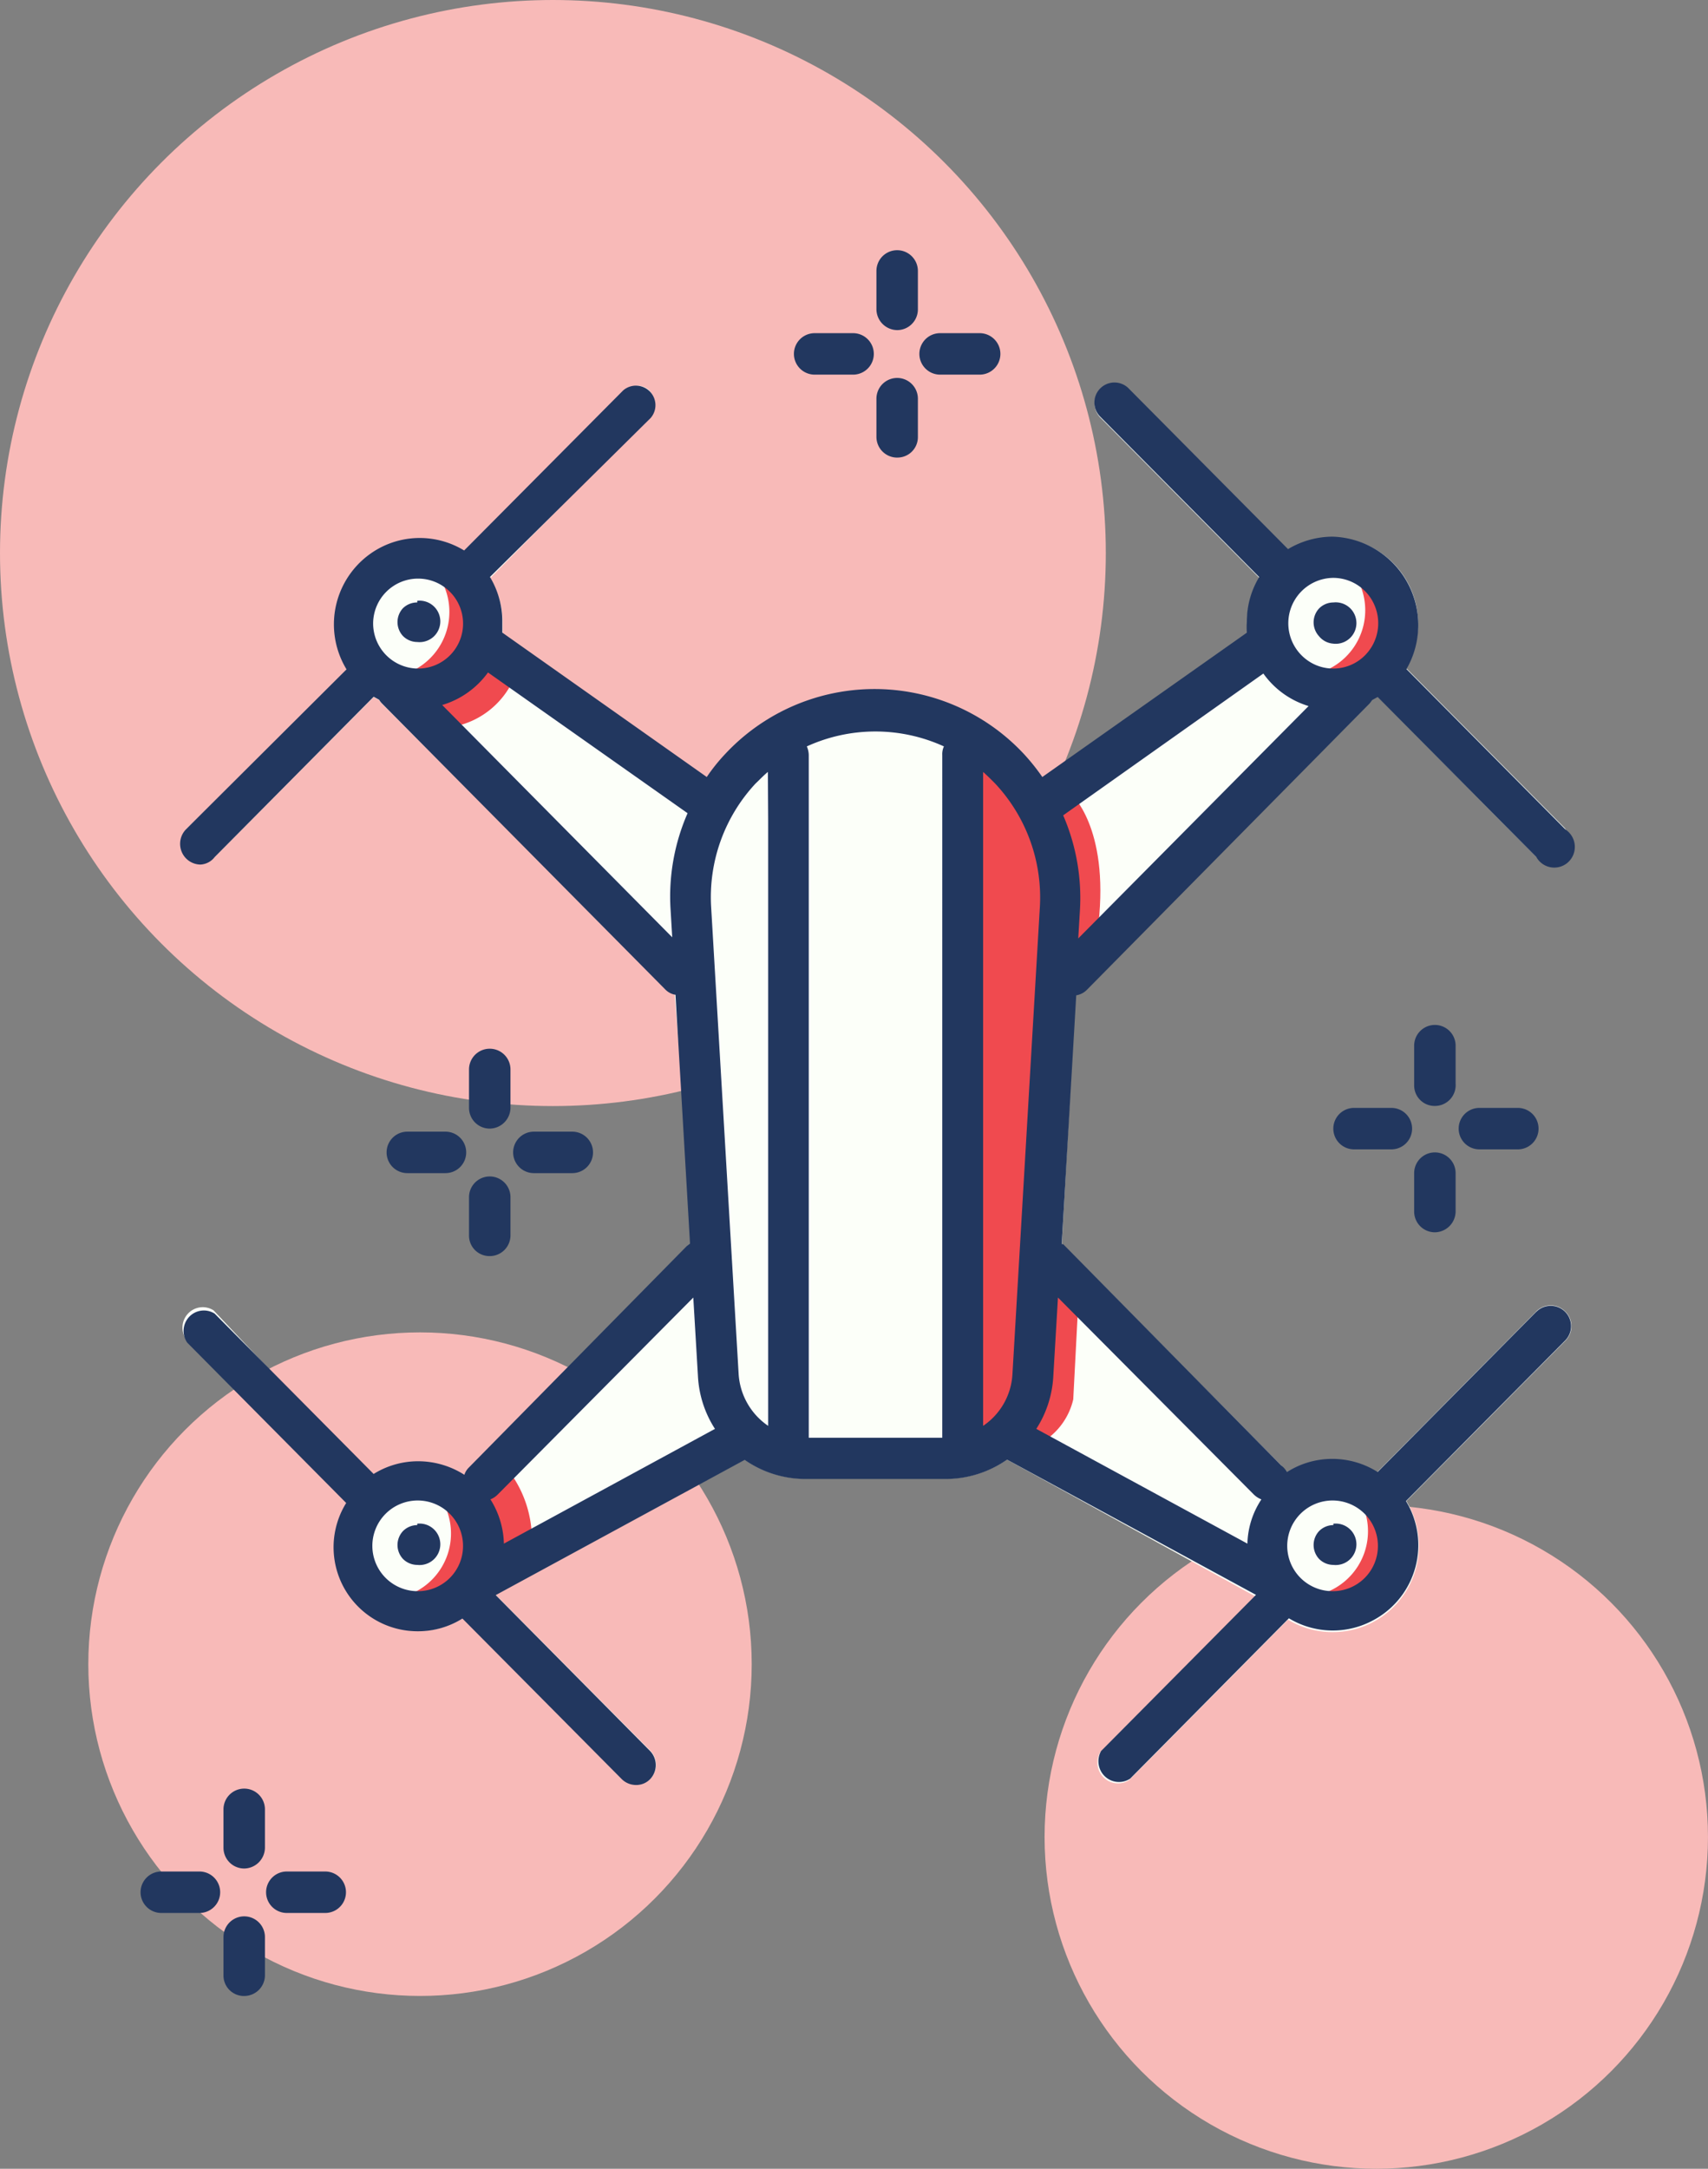<svg xmlns="http://www.w3.org/2000/svg" width="78.773" height="100" viewBox="0 0 78.773 100">
  <rect x="0" y="0" width="78.773" height="100" fill="#808080" stroke="none"/>
  <defs>
    <style>
      .cls-1 {
        fill: #f8bab8;
      }

      .cls-2 {
        fill: #22375f;
      }

      .cls-3 {
        fill: #fcfff9;
      }

      .cls-4 {
        fill: #f04a4f;
      }
    </style>
  </defs>
  <g id="Layer_1" data-name="Layer 1" transform="translate(-0.227 0)">
    <ellipse id="Ellipse_572" data-name="Ellipse 572" class="cls-1" cx="15.298" cy="15.298" rx="15.298" ry="15.298" transform="translate(48.403 69.403)"/>
    <ellipse id="Ellipse_573" data-name="Ellipse 573" class="cls-1" cx="15.298" cy="15.298" rx="15.298" ry="15.298" transform="translate(4.3 61.435)"/>
    <circle id="Ellipse_574" data-name="Ellipse 574" class="cls-1" cx="25.5" cy="25.5" r="25.5" transform="translate(0.227 0)"/>
    <path id="Path_8493" data-name="Path 8493" class="cls-2" d="M51.577,41.982H49.856a.956.956,0,1,1,0-1.912h1.721a.956.956,0,1,1,0,1.912Z" transform="translate(12.82 11.014)"/>
    <path id="Path_8494" data-name="Path 8494" class="cls-2" d="M56.238,41.982H54.466a.956.956,0,1,1,0-1.912h1.772a.956.956,0,0,1,0,1.912Z" transform="translate(13.991 11.014)"/>
    <path id="Path_8495" data-name="Path 8495" class="cls-2" d="M52.856,45.364a.956.956,0,0,1-.956-.956V42.636a.956.956,0,1,1,1.912,0v1.772a.969.969,0,0,1-.956.956Z" transform="translate(13.548 11.456)"/>
    <path id="Path_8496" data-name="Path 8496" class="cls-2" d="M52.856,40.805a.943.943,0,0,1-.956-.956V38.026a.956.956,0,1,1,1.912,0v1.759a.956.956,0,0,1-.956,1.02Z" transform="translate(13.548 10.189)"/>
    <path id="Path_8497" data-name="Path 8497" class="cls-2" d="M8.125,69.6H6.366a.956.956,0,1,1,0-1.912H8.125a.956.956,0,1,1,0,1.912Z" transform="translate(1.3 18.605)"/>
    <path id="Path_8498" data-name="Path 8498" class="cls-2" d="M12.748,69.6H10.976a.956.956,0,1,1,0-1.912h1.772a.956.956,0,1,1,0,1.912Z" transform="translate(2.479 18.605)"/>
    <path id="Path_8499" data-name="Path 8499" class="cls-2" d="M9.366,72.982a.943.943,0,0,1-.956-.956V70.266a.956.956,0,1,1,1.912,0v1.759a.956.956,0,0,1-.956.956Z" transform="translate(2.124 19.051)"/>
    <path id="Path_8500" data-name="Path 8500" class="cls-2" d="M9.366,68.374a.956.956,0,0,1-.956-.956V65.646a.956.956,0,1,1,1.912,0v1.772a.969.969,0,0,1-.956.956Z" transform="translate(2.124 17.781)"/>
    <path id="Path_8501" data-name="Path 8501" class="cls-2" d="M31.914,13.962H30.206a.956.956,0,1,1,0-1.912h1.772a.956.956,0,0,1,0,1.912Z" transform="translate(7.593 3.312)"/>
    <path id="Path_8502" data-name="Path 8502" class="cls-2" d="M36.6,13.962H34.776a.956.956,0,1,1,0-1.912H36.6a.956.956,0,1,1,0,1.912Z" transform="translate(8.809 3.312)"/>
    <path id="Path_8503" data-name="Path 8503" class="cls-2" d="M33.206,17.342a.956.956,0,0,1-.956-.956V14.626a.956.956,0,1,1,1.912,0v1.759a.943.943,0,0,1-.956.956Z" transform="translate(8.398 3.757)"/>
    <path id="Path_8504" data-name="Path 8504" class="cls-2" d="M33.206,12.734a.969.969,0,0,1-.956-.956V10.006a.956.956,0,1,1,1.912,0v1.772a.956.956,0,0,1-.956.956Z" transform="translate(8.398 2.487)"/>
    <path id="Path_8505" data-name="Path 8505" class="cls-2" d="M17.125,42.842H15.366a.956.956,0,1,1,0-1.912h1.759a.956.956,0,1,1,0,1.912Z" transform="translate(3.647 11.25)"/>
    <path id="Path_8506" data-name="Path 8506" class="cls-2" d="M21.748,42.842H19.976a.956.956,0,1,1,0-1.912h1.772a.956.956,0,1,1,0,1.912Z" transform="translate(4.873 11.25)"/>
    <path id="Path_8507" data-name="Path 8507" class="cls-2" d="M18.366,46.222a.943.943,0,0,1-.956-.956V43.506a.956.956,0,1,1,1.912,0v1.759A.956.956,0,0,1,18.366,46.222Z" transform="translate(4.448 11.695)"/>
    <path id="Path_8508" data-name="Path 8508" class="cls-2" d="M18.366,41.614a.956.956,0,0,1-.956-.956V38.886a.956.956,0,1,1,1.912,0v1.772a.969.969,0,0,1-.956.956Z" transform="translate(4.448 10.425)"/>
    <path id="Path_8509" data-name="Path 8509" class="cls-3" d="M70.719,56.661a.949.949,0,0,1,0,1.339l-7.334,7.394a3.979,3.979,0,0,1-5.462,5.469L50.6,78.257a.942.942,0,0,1-1.167-.107.962.962,0,0,1-.174-1.168l7.144-7.2-11.443-6.3a4.953,4.953,0,0,1-2.807.88h-6.5a4.916,4.916,0,0,1-2.794-.88L21.382,69.716l7.144,7.2a.923.923,0,0,1,0,1.275.882.882,0,0,1-.657.28.932.932,0,0,1-.67-.28L19.865,70.8a3.846,3.846,0,0,1-2.048.586c-2.186,0-3.376-1.822-3.376-4.026a2.937,2.937,0,0,1,.364-1.8l-7.7-7.622a.949.949,0,0,1,.09-1.19A.93.93,0,0,1,8.371,56.6l7.48,7.922a3.563,3.563,0,0,1,1.9-.73,4,4,0,0,1,2.114.73c.042-.131.685-.408.784-.5L30.3,53.9l.226-.625-.9-11.377a.845.845,0,0,1-.48-.255L16.135,28.627a.815.815,0,0,1-.126-.166l-.253-.14L8.422,35.7a.882.882,0,0,1-.657.28.949.949,0,0,1-.8-.573.963.963,0,0,1,.133-.983l7.652-7.309a4.3,4.3,0,0,1-.7-2.125,3.831,3.831,0,0,1,1.891-3.442,4.158,4.158,0,0,1,4.107.255l7.268-7.531a.781.781,0,0,1,1.135-.105.923.923,0,0,1,0,1.275l-7.321,7.394A3.951,3.951,0,0,1,21.7,24.9q0,.249,0,.5l9.433,6.655A8.376,8.376,0,0,1,31.978,31,9.417,9.417,0,0,1,45.76,31a9.674,9.674,0,0,1,.847,1.058L56.039,25.4a3.278,3.278,0,0,1,0-.5,3.951,3.951,0,0,1,.569-2.065l-7.334-7.394a.925.925,0,1,1,1.34-1.275l7.321,7.381a4.021,4.021,0,0,1,2.048-.574,3.96,3.96,0,0,1,3.376,6l7.334,7.394a.962.962,0,0,1-.119,1.206.942.942,0,0,1-1.2.12l-7.321-7.394-.253.14a1.87,1.87,0,0,1-.126.166L48.617,41.8a.883.883,0,0,1-.493.255l-.632,11.5.152.115L57.607,63.75a.983.983,0,0,1,.215.344,3.918,3.918,0,0,1,4.185,0L69.328,56.7a.943.943,0,0,1,1.391-.038Z" transform="translate(1.705 3.818)"/>
    <path id="Path_8510" data-name="Path 8510" class="cls-4" d="M50,20.74a3.021,3.021,0,0,1-1.657,4.6,4.335,4.335,0,0,0,3.442-.65l.421-2.167-1.632-1.364Z" transform="translate(12.669 5.701)"/>
    <path id="Path_8511" data-name="Path 8511" class="cls-4" d="M50.1,54.05a3.021,3.021,0,0,1-1.657,4.6A4.4,4.4,0,0,0,51.882,58l.421-2.18-1.632-1.351Z" transform="translate(12.696 14.856)"/>
    <path id="Path_8512" data-name="Path 8512" class="cls-4" d="M16.708,54.14A3.021,3.021,0,0,1,15,58.742a4.36,4.36,0,0,0,3.442-.637l.421-2.18-1.632-1.351Z" transform="translate(3.803 14.881)"/>
    <path id="Path_8513" data-name="Path 8513" class="cls-4" d="M16.619,20.79A3.021,3.021,0,0,1,15,25.392a4.4,4.4,0,0,0,3.442-.65l.382-2.18-1.632-1.351Z" transform="translate(3.803 5.714)"/>
    <path id="Path_8514" data-name="Path 8514" class="cls-4" d="M35.76,26.95V59.433l2.18-1.874,1.441-15.273V33.159l-2.1-4.985Z" transform="translate(9.325 7.407)"/>
    <path id="Path_8515" data-name="Path 8515" class="cls-4" d="M28.137,47.311l-.242,4.64a3.123,3.123,0,0,1-1.44,1.976c-1.109.5-1.874-.905-1.874-.905l.472-2.907L25.8,45.87Z" transform="translate(21.83 12.573)"/>
    <path id="Path_8516" data-name="Path 8516" class="cls-4" d="M25.247,28.73s1.772,1.53,1.275,6C25.68,36.1,24.865,36.1,24.865,36.1l-.472-2.55-.612-4.284Z" transform="translate(24.366 7.862)"/>
    <path id="Path_8517" data-name="Path 8517" class="cls-4" d="M49.733,24.508a3.825,3.825,0,0,1-2.868,2.448A2.116,2.116,0,0,1,45.59,25.6l1.275-1.1L49.1,23.82Z" transform="translate(-25.711 6.547)"/>
    <path id="Path_8518" data-name="Path 8518" class="cls-4" d="M46.1,53.38A5.24,5.24,0,0,1,47,56.363a1.912,1.912,0,0,1-1.5.943l-.5-1.16V54.17Z" transform="translate(-22.242 14.672)"/>
    <path id="Path_8519" data-name="Path 8519" class="cls-2" d="M15.716,55.175a.931.931,0,0,0-.663.28.943.943,0,0,0,0,1.275.931.931,0,0,0,.663.28.956.956,0,1,0,0-1.9Z" transform="translate(3.755 15.146)"/>
    <path id="Path_8520" data-name="Path 8520" class="cls-2" d="M69.392,56.672l-7.321,7.394a3.918,3.918,0,0,0-4.185,0,.979.979,0,0,0-.266-.306l-10.052-10.2H47.5l.67-11.474a.883.883,0,0,0,.493-.255L61.692,28.638a1.872,1.872,0,0,0,.126-.166l.253-.14,7.321,7.381a.946.946,0,0,0,1.752-.272.96.96,0,0,0-.411-1L63.4,27.045a4.074,4.074,0,0,0-3.414-6.107,4.021,4.021,0,0,0-2.048.574L50.615,14.13a.925.925,0,1,0-1.34,1.275L56.608,22.8a3.951,3.951,0,0,0-.569,2.065,3.279,3.279,0,0,0,0,.5l-9.433,6.655a9.676,9.676,0,0,0-.847-1.058,9.418,9.418,0,0,0-13.782,0,8.376,8.376,0,0,0-.847,1.058L21.7,25.362v-.5a3.951,3.951,0,0,0-.569-2.065l7.41-7.33a.9.9,0,0,0-1.264-1.275L19.94,21.575a3.93,3.93,0,0,0-3.993-.061,3.993,3.993,0,0,0-1.431,5.543l-7.41,7.381a.962.962,0,0,0-.192,1.031.948.948,0,0,0,.862.588.883.883,0,0,0,.658-.344l7.334-7.394.253.14a.815.815,0,0,0,.126.166L29.208,41.807a.845.845,0,0,0,.48.255l.67,11.474-.152.115-10.04,10.2a.83.83,0,0,0-.215.344,3.959,3.959,0,0,0-2.137-.625,3.884,3.884,0,0,0-2.048.586L8.433,56.762a.93.93,0,0,0-1.174.149.949.949,0,0,0-.09,1.19L14.5,65.494a3.874,3.874,0,0,0,3.313,5.915,3.846,3.846,0,0,0,2.048-.586L27.2,78.217a.932.932,0,0,0,.67.28.882.882,0,0,0,.658-.28.936.936,0,0,0,0-1.275l-7.131-7.2,11.481-6.234a4.916,4.916,0,0,0,2.794.88h6.487a4.954,4.954,0,0,0,2.82-.892l11.481,6.234-7.144,7.2a.962.962,0,0,0,.174,1.168.942.942,0,0,0,1.167.107l7.321-7.394a3.917,3.917,0,0,0,3.938.063,3.92,3.92,0,0,0,1.461-5.469l7.334-7.394a.938.938,0,0,0-1.315-1.339ZM60.01,22.838a2.073,2.073,0,0,1,1.925,1.282,2.1,2.1,0,0,1-.441,2.283,2.061,2.061,0,0,1-2.261.459,2.094,2.094,0,0,1,.778-4.024ZM56.8,27.249a3.972,3.972,0,0,0,2.086,1.5L48.263,39.462l.076-1.275a9.58,9.58,0,0,0-.771-4.4Zm-41.057-2.32a2.074,2.074,0,1,1,2.074,2.091,2.082,2.082,0,0,1-2.074-2.091ZM29.461,38.136l.076,1.275L18.928,28.7a4.022,4.022,0,0,0,2.112-1.5l9.205,6.489a9.592,9.592,0,0,0-.784,4.449ZM17.815,69.561a2.091,2.091,0,1,1,2.074-2.091,2.082,2.082,0,0,1-2.074,2.091Zm3.958-2.193a3.988,3.988,0,0,0-.62-2.04,1.011,1.011,0,0,0,.341-.229l9.015-9.077.215,3.633a4.949,4.949,0,0,0,.784,2.422ZM33.962,34.056V61.938A3.129,3.129,0,0,1,32.6,59.554L31.332,38.021a7.686,7.686,0,0,1,2.048-5.7c.19-.178.367-.37.569-.535Zm8.029-3.047V62.486H35.834V34.056h0V31.009a1.053,1.053,0,0,0-.089-.4,7.606,7.606,0,0,1,6.322,0A.86.86,0,0,0,41.991,31.009Zm1.884,30.928V31.787c.19.166.379.357.556.535a7.686,7.686,0,0,1,2.061,5.7L45.228,59.554a3.078,3.078,0,0,1-1.353,2.384Zm12.189,5.431-9.736-5.291a4.949,4.949,0,0,0,.784-2.422l.215-3.633L56.356,65.1a1.061,1.061,0,0,0,.354.229,3.846,3.846,0,0,0-.645,2.04Zm3.945,2.193a2.091,2.091,0,1,1,2.074-2.091A2.082,2.082,0,0,1,60.01,69.561Z" transform="translate(1.693 3.807)"/>
    <path id="Path_8521" data-name="Path 8521" class="cls-2" d="M49.086,55.175a.931.931,0,0,0-.663.28.943.943,0,0,0,0,1.275.931.931,0,0,0,.663.28.956.956,0,1,0,0-1.9Z" transform="translate(12.636 15.146)"/>
    <path id="Path_8522" data-name="Path 8522" class="cls-2" d="M49.086,23.691a.956.956,0,1,0,0-1.9.931.931,0,0,0-.663.28.943.943,0,0,0,0,1.275.931.931,0,0,0,.663.344Z" transform="translate(12.636 5.988)"/>
    <path id="Path_8523" data-name="Path 8523" class="cls-2" d="M15.716,21.808a.931.931,0,0,0-.663.268.943.943,0,0,0,0,1.275.931.931,0,0,0,.663.28.956.956,0,1,0,0-1.9Z" transform="translate(3.755 5.971)"/>
  </g>
</svg>
